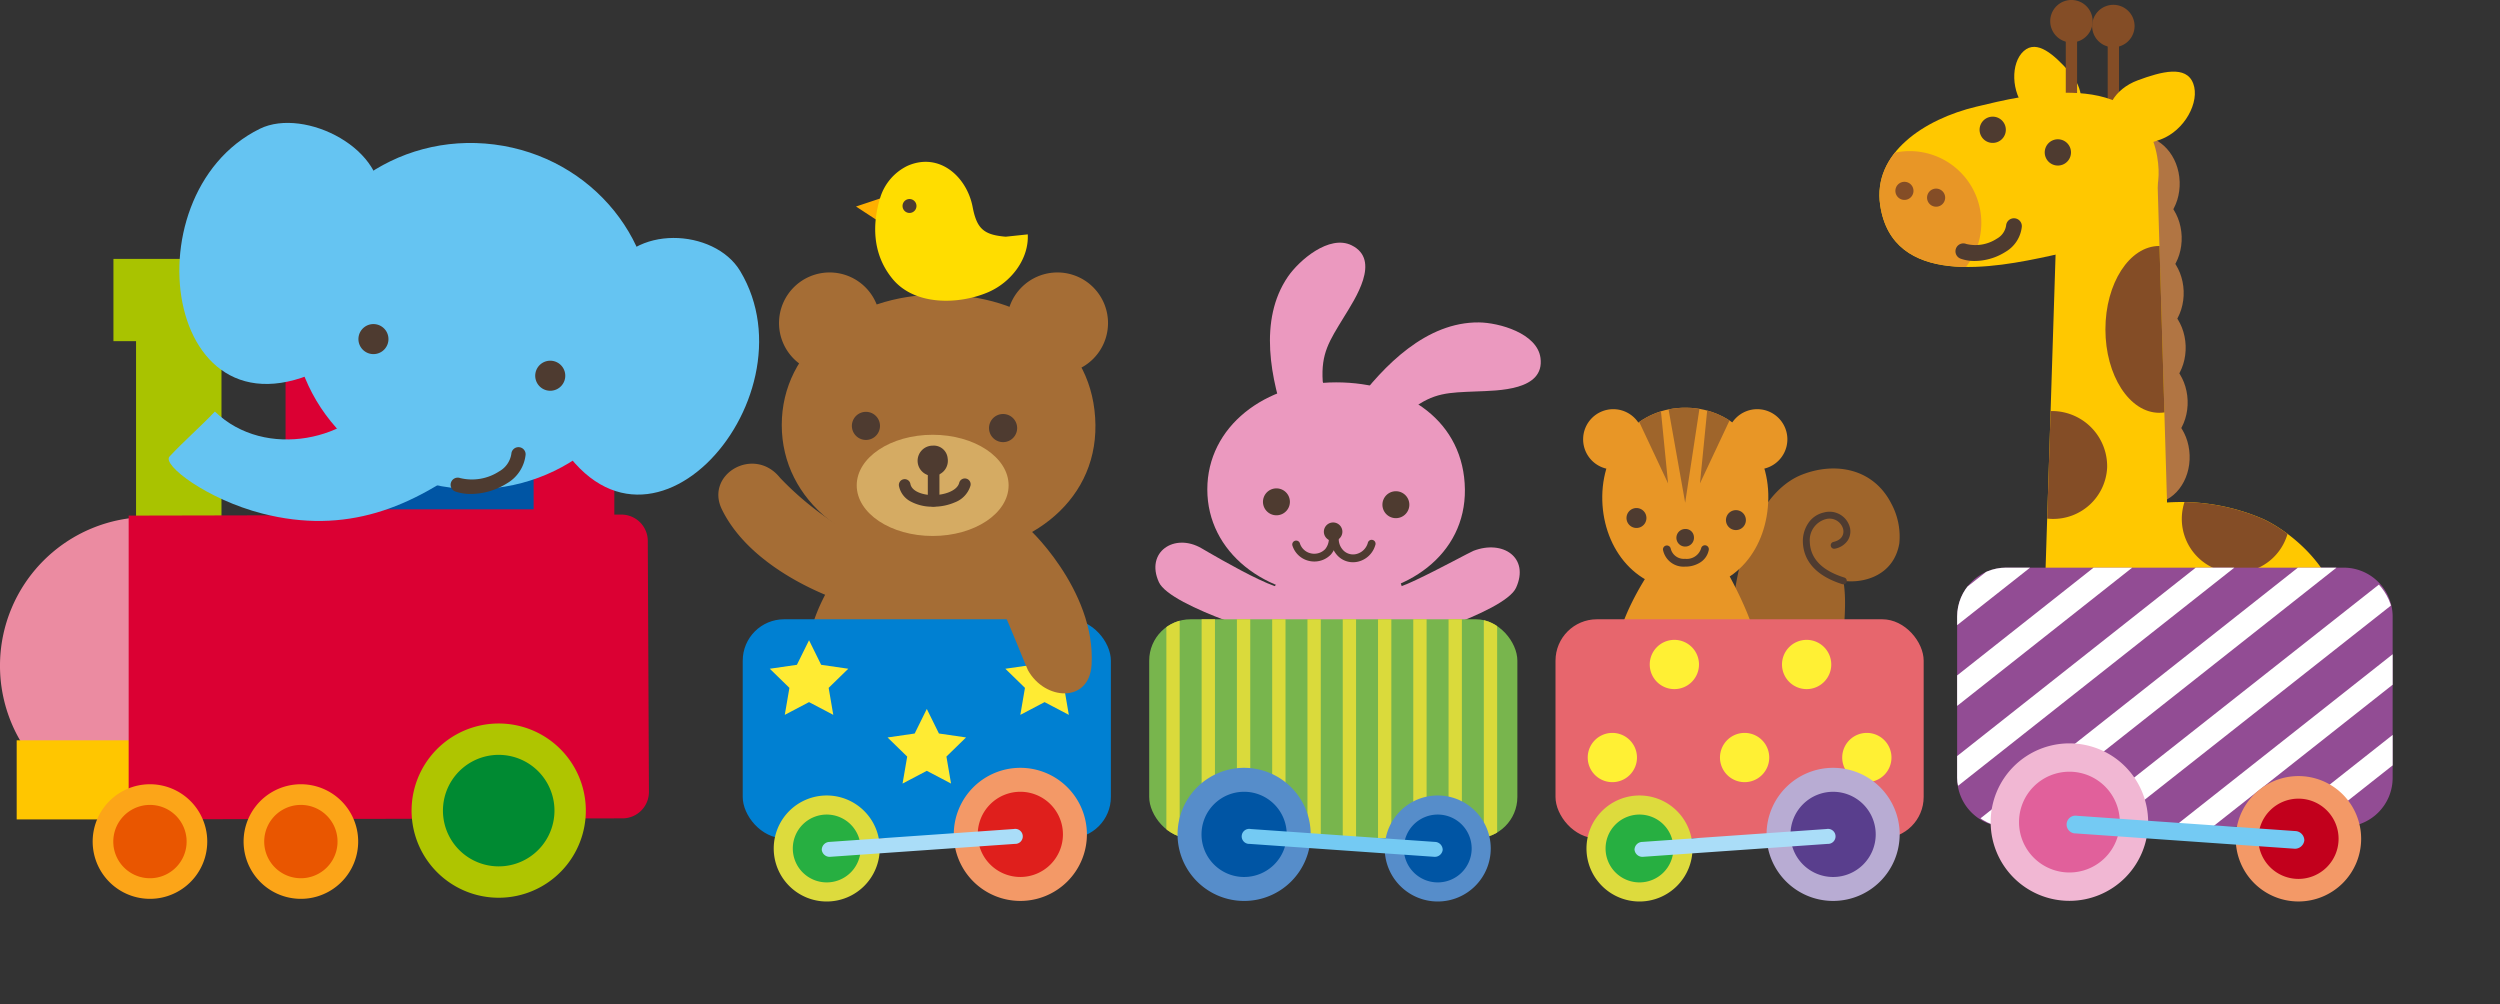 <svg xmlns="http://www.w3.org/2000/svg" xmlns:xlink="http://www.w3.org/1999/xlink" width="336" height="134.942" viewBox="0 0 336 134.942"><rect x="0" y="0" width="336" height="134.942" fill="#333333" stroke="none"/><defs><clipPath id="a"><rect width="336" height="134.942" fill="none"></rect></clipPath><clipPath id="b"><rect width="49.484" height="29.444" rx="5.563" fill="none"></rect></clipPath><clipPath id="d"><path d="M486.067,135.524c-.1,6.631,4.191,12.579,10.976,12.61,7.046.034,11.241-5.638,11.342-12.269s-4.429-12.079-10.976-12.178h-.179c-6.44,0-11.062,5.268-11.162,11.839" transform="translate(-486.065 -123.685)" fill="none"></path></clipPath><clipPath id="f"><path d="M619.661,52.363l-1.82,57.123c-.154.826-1.926,1.694-1.926,2.6,0,7.462,4.878,13.569,12.9,13.569h14c8.026,0,14.592-6.106,14.592-13.569,0-5.6-5.3-10.927-10.01-13.242A27.744,27.744,0,0,0,634.3,96.539l-1.317-44.464Z" transform="translate(-615.915 -52.075)" fill="none"></path></clipPath><clipPath id="h"><rect width="58.533" height="34.831" rx="6.581" fill="none"></rect></clipPath><clipPath id="j"><path d="M583.176,29.934c-6.973,1.66-13.961,6.236-12.925,13.239,1.643,11.1,15.444,8.415,22.791,6.82,6.986-1.517,15.4,1.527,14.721-13.312C607.447,29.826,602,28,596.1,28a58.113,58.113,0,0,0-12.927,1.929" transform="translate(-570.148 -28.005)" fill="none"></path></clipPath></defs><g clip-path="url(#a)"><path d="M382.073,174.632s-5.255,6.3-5.255,10.732v4.43l24.692.443a33.486,33.486,0,0,1-.977-5.537,65.578,65.578,0,0,0-2.835-10.615Z" transform="translate(-209.876 -96.96)" fill="#eb99bf"></path><path d="M400.874,130.385c.1,8.75-7.75,14.393-17.309,14.393s-17.311-5.965-17.311-14.393c0-8.444,7.752-14.392,17.311-14.392s17.2,5.307,17.309,14.392" transform="translate(-203.991 -64.604)" fill="#eb99bf"></path><path d="M411.009,108.821c3.9-5.242,9.621-11.083,16.683-11.012,2.67.027,7.826,1.447,8.269,4.771.588,4.418-5.742,4.384-8.617,4.505-3.74.157-5.728.13-8.728,2.432l-2,2.1" transform="translate(-228.919 -54.476)" fill="#eb99bf"></path><path d="M387.538,98.178c-2.186-6.159-3.858-14.161.128-19.989,1.506-2.2,5.556-5.7,8.565-4.219,4,1.97.45,7.211-1.049,9.667-1.95,3.2-3.079,4.832-2.835,8.606l.634,2.836" transform="translate(-214.573 -41.001)" fill="#eb99bf"></path><path d="M386.759,149.966a1.809,1.809,0,1,1-1.809-1.81,1.809,1.809,0,0,1,1.809,1.81" transform="translate(-213.397 -82.518)" fill="#4e3b30"></path><path d="M422.995,150.833a1.809,1.809,0,1,1-1.809-1.808,1.809,1.809,0,0,1,1.809,1.808" transform="translate(-233.579 -83.002)" fill="#4e3b30"></path><path d="M404.1,159.743a1.244,1.244,0,1,1-1.244-1.244,1.244,1.244,0,0,1,1.244,1.244" transform="translate(-223.684 -88.279)" fill="#4e3b30"></path><path d="M395.633,166.664a3.161,3.161,0,0,1-.708-.08,3.051,3.051,0,0,1-2.246-2.1.526.526,0,0,1,1-.31,1.985,1.985,0,0,0,1.477,1.39,2.037,2.037,0,0,0,1.945-.572,2.24,2.24,0,0,0,.489-1.318.526.526,0,0,1,1.042.137,3.291,3.291,0,0,1-.762,1.9A3.064,3.064,0,0,1,395.633,166.664Z" transform="translate(-218.989 -91.197)" fill="#4e3b30"></path><path d="M407.383,166.762a2.853,2.853,0,0,1-2.1-.913,3.254,3.254,0,0,1-.868-2.083.525.525,0,1,1,1.05-.055,2.187,2.187,0,0,0,.586,1.421,1.835,1.835,0,0,0,1.775.528,2.131,2.131,0,0,0,1.547-1.491.526.526,0,1,1,1,.31,3.171,3.171,0,0,1-2.316,2.205A3.03,3.03,0,0,1,407.383,166.762Z" transform="translate(-225.539 -91.197)" fill="#4e3b30"></path><path d="M364.394,169.553c-2.988-1.4-7.325-3.965-7.691-4.177-3.652-2.121-7.574.509-5.728,4.56,1.549,3.4,17.052,7.9,17.052,7.688V174.1l-.774-3.629c.063.354-1.192-.134-2.859-.917" transform="translate(-195.219 -91.69)" fill="#eb99bf"></path><path d="M425.06,170.421c2.986-1.4,7.294-3.753,7.69-3.9,3.966-1.527,7.574.918,5.728,4.967-1.55,3.4-17.051,7.9-17.051,7.688v-3.525l.774-4.309c-.064.354,1.192-.133,2.858-.917" transform="translate(-234.721 -92.489)" fill="#eb99bf"></path><rect width="49.483" height="29.443" rx="5.563" transform="translate(154.451 83.231)" fill="#78b54d"></rect></g><g transform="translate(154.451 83.231)"><g clip-path="url(#b)"><rect width="1.79" height="33.834" transform="translate(2.308 -1.486)" fill="#dada3b"></rect><rect width="1.792" height="33.834" transform="translate(7.048 -1.486)" fill="#dada3b"></rect><rect width="1.792" height="33.834" transform="translate(11.79 -1.486)" fill="#dada3b"></rect><rect width="1.791" height="33.834" transform="translate(16.531 -1.486)" fill="#dada3b"></rect><rect width="1.791" height="33.834" transform="translate(21.272 -1.486)" fill="#dada3b"></rect><rect width="1.79" height="33.834" transform="translate(26.013 -1.486)" fill="#dada3b"></rect><rect width="1.79" height="33.834" transform="translate(30.754 -1.486)" fill="#dada3b"></rect><rect width="1.791" height="33.834" transform="translate(35.493 -1.486)" fill="#dada3b"></rect><rect width="1.79" height="33.834" transform="translate(40.234 -1.486)" fill="#dada3b"></rect><rect width="1.791" height="33.834" transform="translate(44.974 -1.486)" fill="#dada3b"></rect></g></g><g clip-path="url(#a)"><path d="M375.12,241.875a8.946,8.946,0,1,1-8.945-8.945,8.946,8.946,0,0,1,8.945,8.945" transform="translate(-198.964 -129.735)" fill="#568dca"></path><path d="M375.947,245.923a5.726,5.726,0,1,1-5.725-5.725,5.725,5.725,0,0,1,5.725,5.725" transform="translate(-203.012 -133.783)" fill="#0055a4"></path><path d="M434.327,248.443a7.124,7.124,0,1,1-7.124-7.123,7.124,7.124,0,0,1,7.124,7.123" transform="translate(-233.971 -134.407)" fill="#568dca"></path><path d="M434.987,251.667a4.559,4.559,0,1,1-4.56-4.558,4.559,4.559,0,0,1,4.56,4.558" transform="translate(-237.195 -137.632)" fill="#0055a4"></path><path d="M403.718,254.3a1.069,1.069,0,0,1-1.186.923l-24.766-1.733a1.01,1.01,0,1,1,.14-2l24.765,1.733a1.069,1.069,0,0,1,1.046,1.08" transform="translate(-209.82 -140.071)" fill="#74caf3"></path><path d="M39.973,176.837A19.987,19.987,0,1,1,19.987,156.85a19.987,19.987,0,0,1,19.987,19.987" transform="translate(0 -87.36)" fill="#eb8ba1"></path><rect width="22.538" height="10.631" transform="translate(2.241 99.498)" fill="#ffc600"></rect><rect width="11.482" height="26.791" transform="translate(18.285 45.491)" fill="#a9c300"></rect><rect width="17.56" height="11.056" transform="translate(15.247 34.796)" fill="#a9c300"></rect><path d="M8.163,0h27.86a8.162,8.162,0,0,1,8.162,8.162V58.177a8.162,8.162,0,0,1-8.162,8.162H8.163A8.163,8.163,0,0,1,0,58.176V8.163A8.163,8.163,0,0,1,8.163,0Z" transform="translate(38.379 40.388)" fill="#db0033"></path><path d="M108.8,159.714a3.55,3.55,0,0,0-3.478-3.6l-66.293.136v40.824l66.479-.136a3.554,3.554,0,0,0,3.445-3.634Z" transform="translate(-21.737 -86.952)" fill="#db0033"></path><path d="M124.937,232.54a11.709,11.709,0,1,1,12.98,10.282,11.709,11.709,0,0,1-12.98-10.282" transform="translate(-69.542 -122.244)" fill="#afc500"></path><path d="M134.423,237.356a7.494,7.494,0,1,1,8.308,6.581,7.493,7.493,0,0,1-8.308-6.581" transform="translate(-74.841 -127.546)" fill="#008a32"></path><path d="M28.161,246.507a7.7,7.7,0,1,1,8.535,6.76,7.7,7.7,0,0,1-8.535-6.76" transform="translate(-15.655 -132.515)" fill="#fca518"></path><path d="M34.4,249.673A4.927,4.927,0,1,1,39.86,254a4.926,4.926,0,0,1-5.463-4.326" transform="translate(-19.14 -135.999)" fill="#e95600"></path><path d="M73.95,246.507a7.7,7.7,0,1,1,8.535,6.76,7.7,7.7,0,0,1-8.535-6.76" transform="translate(-41.159 -132.515)" fill="#fca518"></path><path d="M80.187,249.673A4.927,4.927,0,1,1,85.649,254a4.926,4.926,0,0,1-5.462-4.326" transform="translate(-44.643 -135.999)" fill="#e95600"></path><rect width="22.497" height="19.136" transform="translate(49.223 49.318)" fill="#0055a4"></rect><path d="M136.92,69.676C135.3,82.412,123.25,91.374,110,89.693S87.3,76.326,88.918,63.591s13.669-21.7,26.924-20.019,22.692,13.369,21.077,26.1" transform="translate(-49.424 -24.155)" fill="#65c4f2"></path><path d="M174.45,77.362c2.976-7.073,14.161-6.482,17.618-.731,10.468,17.408-13.927,44.877-25.832,20.251,0,0,8.18-19.442,8.213-19.52" transform="translate(-92.589 -40.206)" fill="#65c4f2"></path><path d="M81.326,48.451c1.333-7.558-10.074-13.336-16.1-10.378C47,47.028,52.609,83.337,75.962,69.1c0,0,5.349-20.561,5.364-20.644" transform="translate(-30.302 -20.766)" fill="#65c4f2"></path><path d="M112.755,100.585a2.018,2.018,0,1,1-1.749-2.257,2.018,2.018,0,0,1,1.749,2.257" transform="translate(-60.562 -54.756)" fill="#4e3b30"></path><path d="M166.39,111.7a2.019,2.019,0,1,1-1.748-2.256,2.017,2.017,0,0,1,1.748,2.256" transform="translate(-90.434 -60.948)" fill="#4e3b30"></path><path d="M79.736,118.278c-3.719,6.7-15.55,9.5-22.355,2.911-1.844,1.954-4.259,4.056-6.1,6.047-1.038,1.122,5.07,5.768,12.481,7.664,11.216,2.87,20.1-.742,28.667-7.364" transform="translate(-28.498 -65.877)" fill="#65c4f2"></path><path d="M140.62,143.148a6.2,6.2,0,0,1-2.081-.329.96.96,0,0,1,.65-1.807,6.7,6.7,0,0,0,5.244-.9,3.245,3.245,0,0,0,1.634-2.358.96.96,0,1,1,1.916.128,5.063,5.063,0,0,1-2.5,3.836A9.2,9.2,0,0,1,140.62,143.148Z" transform="translate(-77.342 -76.76)" fill="#4e3b30"></path><path d="M524.1,165.886c-.463-.211.965-7.583,1.074-8.229.894-5.269,3.56-12.618,8.856-14.706,4.411-1.738,9.609-.908,12.051,3.953a9.336,9.336,0,0,1,1.041,5.292c-.735,4.261-4.684,5.4-7.52,5.027.528,3.086-.042,6.055.018,9.2a18.922,18.922,0,0,1-.58,6.26Z" transform="translate(-291.854 -79.155)" fill="#9f652b"></path><path d="M494.534,173.672s-4.214,6.3-4.214,10.731v4.43l19.8.443a40.88,40.88,0,0,1-.785-5.537c-.377-3.97-4.2-10.615-4.2-10.615Z" transform="translate(-273.092 -96.424)" fill="#e89626"></path><path d="M497.043,148.133c-6.784-.031-11.077-5.979-10.975-12.61s4.808-11.937,11.341-11.838,11.078,5.547,10.976,12.179-4.3,12.3-11.342,12.269" transform="translate(-270.723 -68.888)" fill="#e89626"></path></g><g transform="translate(215.342 54.796)"><g clip-path="url(#d)"><path d="M506.045,123.187l2.293,12.892,1.985-13.074Z" transform="translate(-497.193 -123.306)" fill="#9f652b"></path><path d="M495.828,123.345l4.524,9.627-1.077-10.882Z" transform="translate(-491.503 -122.797)" fill="#9f652b"></path><path d="M520.23,123.345l-4.524,9.627,1.077-10.882Z" transform="translate(-502.574 -122.797)" fill="#9f652b"></path></g></g><g clip-path="url(#a)"><path d="M532.042,128.182a4.05,4.05,0,1,1-4.05-4.05,4.05,4.05,0,0,1,4.05,4.05" transform="translate(-291.819 -69.138)" fill="#e89626"></path><path d="M480.266,128.182a4.05,4.05,0,1,0,4.05-4.05,4.05,4.05,0,0,0-4.05,4.05" transform="translate(-267.493 -69.138)" fill="#e89626"></path><path d="M496.1,155.46a1.339,1.339,0,1,1-1.339-1.339,1.339,1.339,0,0,1,1.339,1.339" transform="translate(-274.82 -85.84)" fill="#4e3b30"></path><path d="M526.27,156.1a1.339,1.339,0,1,1-1.339-1.339,1.339,1.339,0,0,1,1.339,1.339" transform="translate(-291.623 -86.197)" fill="#4e3b30"></path><path d="M510.926,161.529a1.181,1.181,0,1,1-1.174-1.049,1.117,1.117,0,0,1,1.174,1.049" transform="translate(-283.263 -89.382)" fill="#4e3b30"></path><path d="M508.154,168.948h-.065a2.813,2.813,0,0,1-2.947-2.264.526.526,0,0,1,1.039-.156,1.808,1.808,0,0,0,1.925,1.369,2.013,2.013,0,0,0,2.157-1.388.525.525,0,0,1,1.034.19,2.541,2.541,0,0,1-1.211,1.724A3.7,3.7,0,0,1,508.154,168.948Z" transform="translate(-281.637 -92.793)" fill="#4e3b30"></path><path d="M552.951,165.612a.465.465,0,0,1-.139-.021c-3.388-1.061-5.22-3.023-5.3-5.673a4.3,4.3,0,0,1,.684-2.462,3.385,3.385,0,0,1,2.122-1.494,2.825,2.825,0,0,1,3.519,2.029,2.256,2.256,0,0,1-.294,1.723,2.68,2.68,0,0,1-1.72,1.108.465.465,0,0,1-.206-.908c1.186-.27,1.455-1.067,1.311-1.723a1.9,1.9,0,0,0-2.416-1.318,2.925,2.925,0,0,0-2.069,3.018c.066,2.248,1.629,3.867,4.646,4.812a.466.466,0,0,1-.139.91Z" transform="translate(-305.206 -87.079)" fill="#4e3b30"></path><rect width="49.481" height="29.443" rx="5.563" transform="translate(209.06 83.231)" fill="#e7666d"></rect><path d="M488.276,225.646a3.31,3.31,0,1,1-3.311-3.31,3.311,3.311,0,0,1,3.311,3.31" transform="translate(-268.266 -123.834)" fill="#fff034"></path><path d="M565.481,225.646a3.31,3.31,0,1,1-3.31-3.31,3.311,3.311,0,0,1,3.31,3.31" transform="translate(-311.267 -123.834)" fill="#fff034"></path><path d="M507.092,197.42a3.31,3.31,0,1,1-3.31-3.31,3.311,3.311,0,0,1,3.31,3.31" transform="translate(-278.747 -108.113)" fill="#fff034"></path><path d="M528.4,225.646a3.31,3.31,0,1,1-3.31-3.31,3.311,3.311,0,0,1,3.31,3.31" transform="translate(-290.615 -123.834)" fill="#fff034"></path><path d="M547.216,197.42a3.31,3.31,0,1,1-3.31-3.31,3.311,3.311,0,0,1,3.31,3.31" transform="translate(-301.095 -108.113)" fill="#fff034"></path><path d="M535.909,241.875a8.945,8.945,0,1,0,8.945-8.945,8.945,8.945,0,0,0-8.945,8.945" transform="translate(-298.484 -129.735)" fill="#b8acd3"></path><path d="M543.179,245.923A5.725,5.725,0,1,0,548.9,240.2a5.725,5.725,0,0,0-5.724,5.725" transform="translate(-302.533 -133.783)" fill="#593e8d"></path><path d="M481.284,248.443a7.124,7.124,0,1,0,7.124-7.123,7.124,7.124,0,0,0-7.124,7.123" transform="translate(-268.06 -134.407)" fill="#dddb3d"></path><path d="M487.073,251.667a4.559,4.559,0,1,0,4.559-4.558,4.559,4.559,0,0,0-4.559,4.558" transform="translate(-271.284 -137.632)" fill="#27af41"></path><path d="M495.859,254.3a1.069,1.069,0,0,0,1.186.923l24.765-1.733a1.01,1.01,0,1,0-.14-2L496.9,253.224a1.069,1.069,0,0,0-1.046,1.08" transform="translate(-276.176 -140.071)" fill="#aaddf8"></path><path d="M279.314,106.891c.126,10.655-9.438,17.528-21.079,17.528s-21.078-7.264-21.079-17.528c0-10.283,9.437-17.528,21.079-17.528s20.949,6.463,21.079,17.528" transform="translate(-132.088 -49.772)" fill="#a56d35"></path><path d="M262.208,126.826a1.889,1.889,0,1,1-1.889-1.89,1.89,1.89,0,0,1,1.889,1.89" transform="translate(-143.937 -69.585)" fill="#4e3b30"></path><path d="M303.813,127.486a1.89,1.89,0,1,1-1.89-1.89,1.89,1.89,0,0,1,1.89,1.89" transform="translate(-167.109 -69.953)" fill="#4e3b30"></path><path d="M252.417,163.288s-6.915,8.292-6.915,14.121v5.83l32.493.583a43.962,43.962,0,0,1-1.287-7.286c-.62-5.225-3.731-13.969-3.731-13.969Z" transform="translate(-136.737 -90.545)" fill="#a56d35"></path><rect width="49.481" height="29.443" rx="5.563" transform="translate(99.822 83.231)" fill="#0080d2"></rect><path d="M238.8,194.226l1.629,3.3,3.644.529-2.637,2.57.622,3.629-3.259-1.713-3.259,1.713.622-3.629-2.637-2.57,3.644-.529Z" transform="translate(-130.065 -108.177)" fill="#ffeb33"></path><path d="M310.261,194.226l1.629,3.3,3.643.529-2.636,2.57.622,3.629-3.259-1.713L307,204.256l.622-3.629-2.636-2.57,3.644-.529Z" transform="translate(-169.868 -108.177)" fill="#ffeb33"></path><path d="M274.529,215.069l1.629,3.3,3.644.53-2.637,2.57.622,3.628-3.259-1.713L271.27,225.1l.622-3.628-2.637-2.57,3.644-.53Z" transform="translate(-149.966 -119.787)" fill="#ffeb33"></path><path d="M289.344,241.875a8.945,8.945,0,1,0,8.945-8.945,8.945,8.945,0,0,0-8.945,8.945" transform="translate(-161.155 -129.735)" fill="#f39967"></path><path d="M296.613,245.923a5.725,5.725,0,1,0,5.724-5.725,5.725,5.725,0,0,0-5.724,5.725" transform="translate(-165.204 -133.783)" fill="#df1f1c"></path><path d="M234.72,248.443a7.124,7.124,0,1,0,7.124-7.123,7.124,7.124,0,0,0-7.124,7.123" transform="translate(-130.731 -134.407)" fill="#dddb3d"></path><path d="M240.508,251.667a4.559,4.559,0,1,0,4.559-4.558,4.559,4.559,0,0,0-4.559,4.558" transform="translate(-133.955 -137.632)" fill="#27af41"></path><path d="M249.294,254.3a1.069,1.069,0,0,0,1.186.923l24.766-1.733a1.01,1.01,0,1,0-.14-2l-24.766,1.733a1.069,1.069,0,0,0-1.046,1.08" transform="translate(-138.848 -140.071)" fill="#aaddf8"></path><path d="M301.181,170.06c1.533,3.326,3.5,8.423,3.731,8.833,2.281,4.1,8.247,4.456,8.554-.735.595-10.045-8.827-18.883-8.985-18.682l-2.585,3.272s-2.492,4.522-2.5,4.526c.207-.374.925.931,1.78,2.786" transform="translate(-166.757 -88.821)" fill="#a56d35"></path><path d="M234.227,149.083a41.13,41.13,0,0,1-8.008-6.517c-3.479-4.365-10.132-.494-7.819,4.243,4.477,9.171,17.935,13.064,17.985,12.82l.83-3.993s.861-5.228.861-5.233c-.009.419-1.964-.239-3.85-1.32" transform="translate(-121.376 -78.343)" fill="#a56d35"></path><path d="M319.026,89.449a6.8,6.8,0,1,1-6.8-6.8,6.8,6.8,0,0,1,6.8,6.8" transform="translate(-170.108 -46.031)" fill="#a56d35"></path><path d="M249.916,89.449a6.8,6.8,0,1,1-6.8-6.8,6.8,6.8,0,0,1,6.8,6.8" transform="translate(-131.616 -46.031)" fill="#a56d35"></path><path d="M280.315,138.691c0-3.758-4.569-6.8-10.207-6.8s-10.206,3.046-10.206,6.8,4.569,6.8,10.206,6.8,10.207-3.046,10.207-6.8" transform="translate(-144.758 -73.457)" fill="#d5ab63"></path><path d="M282.44,136.893a2.033,2.033,0,1,1-2.006-1.7,1.873,1.873,0,0,1,2.006,1.7" transform="translate(-155.075 -75.299)" fill="#4e3b30"></path><path d="M278.279,149.922q-.135,0-.27,0a6.089,6.089,0,0,1-2.692-.667,3.023,3.023,0,0,1-1.637-2.115.781.781,0,0,1,1.537-.281c.178.977,1.558,1.458,2.846,1.5,1.606.055,3.434-.545,3.713-1.645a.781.781,0,0,1,1.514.385,3.455,3.455,0,0,1-2.086,2.233A7.2,7.2,0,0,1,278.279,149.922Z" transform="translate(-152.859 -81.821)" fill="#4e3b30"></path><path d="M0,6.205a.781.781,0,0,1-.781-.781V0A.781.781,0,0,1,0-.781.781.781,0,0,1,.781,0V5.424A.781.781,0,0,1,0,6.205Z" transform="translate(125.479 61.872)" fill="#4e3b30"></path><path d="M264.36,59.128l-4.68,1.561,4.056,2.652Z" transform="translate(-144.633 -32.932)" fill="#ffaf00"></path><path d="M266.2,53.851a7.048,7.048,0,0,1,3.662-4.225c4.293-1.877,7.969,1.5,8.74,5.531.56,2.931,1.492,3.752,4.446,4l2.964-.313c.174,3.311-2.248,6.488-5.412,7.811-3.962,1.656-9.795,1.76-12.745-1.808-2.846-3.443-2.711-7.6-1.655-11" transform="translate(-147.881 -27.344)" fill="#fd0"></path><path d="M275.671,61.312a.936.936,0,1,1-.936-.936.936.936,0,0,1,.936.936" transform="translate(-152.497 -33.627)" fill="#4e3b30"></path><path d="M647.916,47.389c.127,3.492-2.14,6.409-5.063,6.515s-5.4-2.638-5.524-6.13,2.139-6.409,5.063-6.515,5.4,2.638,5.523,6.13" transform="translate(-354.969 -22.978)" fill="#b17543"></path><path d="M648.521,63.984c.127,3.492-2.14,6.41-5.063,6.516s-5.4-2.638-5.524-6.131,2.139-6.409,5.064-6.515,5.4,2.638,5.523,6.13" transform="translate(-355.306 -32.221)" fill="#b17543"></path><path d="M649.125,80.58c.126,3.492-2.141,6.409-5.064,6.516s-5.4-2.638-5.523-6.131,2.139-6.409,5.063-6.515,5.4,2.637,5.525,6.13" transform="translate(-355.642 -41.465)" fill="#b17543"></path><path d="M649.729,97.175c.127,3.492-2.14,6.409-5.064,6.516s-5.4-2.638-5.523-6.131,2.14-6.408,5.064-6.514,5.4,2.637,5.523,6.129" transform="translate(-355.978 -50.708)" fill="#b17543"></path><path d="M650.332,113.769c.127,3.492-2.141,6.41-5.064,6.516s-5.4-2.638-5.524-6.131,2.139-6.408,5.064-6.515,5.4,2.638,5.523,6.13" transform="translate(-356.314 -59.95)" fill="#b17543"></path><path d="M650.936,130.363c.127,3.492-2.14,6.409-5.063,6.516s-5.4-2.638-5.523-6.13,2.139-6.409,5.063-6.516,5.4,2.638,5.523,6.13" transform="translate(-356.651 -69.192)" fill="#b17543"></path><path d="M645.279,98.848A27.747,27.747,0,0,0,632.17,96.54l-1.317-44.464-13.317.288-1.82,57.122c-1.844.827-3.616,1.694-3.616,2.605,0,7.462,6.568,13.569,14.593,13.569h14c8.026,0,14.593-6.107,14.593-13.57,0-5.6-5.3-10.926-10.01-13.242" transform="translate(-340.92 -29.005)" fill="#ffc800"></path></g><g transform="translate(272.87 23.071)"><g clip-path="url(#f)"><path d="M653.186,85.83c0,6.192-3.242,11.21-7.241,11.21s-7.24-5.019-7.24-11.21,3.242-11.211,7.24-11.211,7.241,5.02,7.241,11.211" transform="translate(-628.608 -64.631)" fill="#844d26"></path><path d="M621.027,132.292a7.248,7.248,0,1,1-7.24-7.59,7.421,7.421,0,0,1,7.24,7.59" transform="translate(-610.697 -92.526)" fill="#844d26"></path><path d="M676.382,148.635a7.249,7.249,0,1,1-7.24-7.59,7.422,7.422,0,0,1,7.24,7.59" transform="translate(-641.528 -101.628)" fill="#844d26"></path></g></g><g clip-path="url(#a)"><path d="M612.324,14.778c1.787-1.6,4.087.508,6.129,2.791s2.1,5.18.308,6.779-4.076.549-6.119-1.735-2.1-6.236-.318-7.835" transform="translate(-340.331 -7.919)" fill="#ffc800"></path><path d="M640.385,4.319a2.851,2.851,0,1,0-2.851,2.85,2.851,2.851,0,0,0,2.851-2.85" transform="translate(-353.499 -0.818)" fill="#844d26"></path><rect width="1.52" height="9.729" transform="translate(283.276 4.565)" fill="#844d26"></rect><path d="M627.665,2.849a2.851,2.851,0,1,0-2.851,2.85,2.851,2.851,0,0,0,2.851-2.85" transform="translate(-346.414 0.001)" fill="#844d26"></path><rect width="1.52" height="9.729" transform="translate(277.64 3.914)" fill="#844d26"></rect><path d="M6.581,0H51.952a6.581,6.581,0,0,1,6.581,6.581V28.25a6.58,6.58,0,0,1-6.58,6.58H6.581A6.581,6.581,0,0,1,0,28.249V6.581A6.581,6.581,0,0,1,6.581,0Z" transform="translate(263.039 76.292)" fill="#924c94"></path></g><g transform="translate(263.039 76.292)"><g clip-path="url(#h)"><rect width="70.152" height="3.213" transform="matrix(0.785, -0.619, 0.619, 0.785, -15.733, 16.046)" fill="#fff"></rect><rect width="70.152" height="3.216" transform="matrix(0.785, -0.62, 0.62, 0.785, -10.451, 22.739)" fill="#fff"></rect><rect width="70.152" height="3.214" transform="translate(-5.182 29.414) rotate(-38.295)" fill="#fff"></rect><rect width="70.151" height="3.215" transform="translate(0.093 36.096) rotate(-38.301)" fill="#fff"></rect><rect width="70.153" height="3.215" transform="translate(5.349 42.753) rotate(-38.255)" fill="#fff"></rect><rect width="70.152" height="3.215" transform="translate(10.631 49.447) rotate(-38.284)" fill="#fff"></rect><rect width="70.152" height="3.213" transform="translate(15.906 56.129) rotate(-38.287)" fill="#fff"></rect></g></g><g clip-path="url(#a)"><path d="M625.063,236.093a10.582,10.582,0,1,1-10.582-10.582,10.581,10.581,0,0,1,10.582,10.582" transform="translate(-336.353 -125.602)" fill="#f1b7d3"></path><path d="M626.042,240.882a6.772,6.772,0,1,1-6.772-6.772,6.773,6.773,0,0,1,6.772,6.772" transform="translate(-341.141 -130.392)" fill="#e1609b"></path><path d="M695.1,243.861a8.426,8.426,0,1,1-8.427-8.426,8.426,8.426,0,0,1,8.427,8.426" transform="translate(-377.762 -131.13)" fill="#f39967"></path><path d="M695.879,247.676a5.393,5.393,0,1,1-5.393-5.393,5.393,5.393,0,0,1,5.393,5.393" transform="translate(-381.574 -134.944)" fill="#c2001c"></path><path d="M658.89,250.8a1.265,1.265,0,0,1-1.4,1.093l-29.3-2.05a1.195,1.195,0,1,1,.167-2.369l29.3,2.049a1.265,1.265,0,0,1,1.237,1.277" transform="translate(-349.192 -137.831)" fill="#74caf3"></path><path d="M607.486,36.752c1.622,9.5-7.458,11.795-14.444,13.312-7.347,1.595-21.148,4.285-22.79-6.82-1.037-7,5.951-11.579,12.924-13.239,6.234-1.485,22.2-5.633,24.31,6.747" transform="translate(-317.555 -15.668)" fill="#ffc800"></path><path d="M650.862,23.327c-.925-2.489-4.266-1.614-7.447-.432s-4.729,3.993-3.8,6.482,3.71,2.644,6.891,1.462,5.285-5.023,4.36-7.512" transform="translate(-356.095 -12.103)" fill="#ffc800"></path></g><g transform="translate(252.594 12.407)"><g clip-path="url(#j)"><path d="M576.457,58.005a9.629,9.629,0,1,0-12.183,6.3,9.7,9.7,0,0,0,12.183-6.3" transform="translate(-563.193 -37.619)" fill="#e89626"></path></g></g><g clip-path="url(#a)"><path d="M604.063,37.155a1.764,1.764,0,1,1-1.764-1.764,1.764,1.764,0,0,1,1.764,1.764" transform="translate(-334.479 -19.712)" fill="#4e3b30"></path><path d="M623.828,44.018a1.765,1.765,0,1,1-1.764-1.764,1.764,1.764,0,0,1,1.764,1.764" transform="translate(-345.486 -23.534)" fill="#4e3b30"></path><path d="M597.165,73.283a5.373,5.373,0,0,1-1.814-.292A1.059,1.059,0,1,1,596.067,71a5.254,5.254,0,0,0,4.109-.719,2.437,2.437,0,0,0,1.234-1.749,1.059,1.059,0,1,1,2.114.141,4.449,4.449,0,0,1-2.187,3.381,7.854,7.854,0,0,1-2.968,1.13A7.438,7.438,0,0,1,597.165,73.283Z" transform="translate(-331.791 -38.208)" fill="#4e3b30"></path><path d="M577.425,56.374a1.216,1.216,0,1,1-1.215-1.217,1.215,1.215,0,0,1,1.215,1.217" transform="translate(-320.253 -30.721)" fill="#844d26"></path><path d="M587.033,58.432a1.216,1.216,0,1,1-1.216-1.216,1.216,1.216,0,0,1,1.216,1.216" transform="translate(-325.604 -31.867)" fill="#844d26"></path></g></svg>